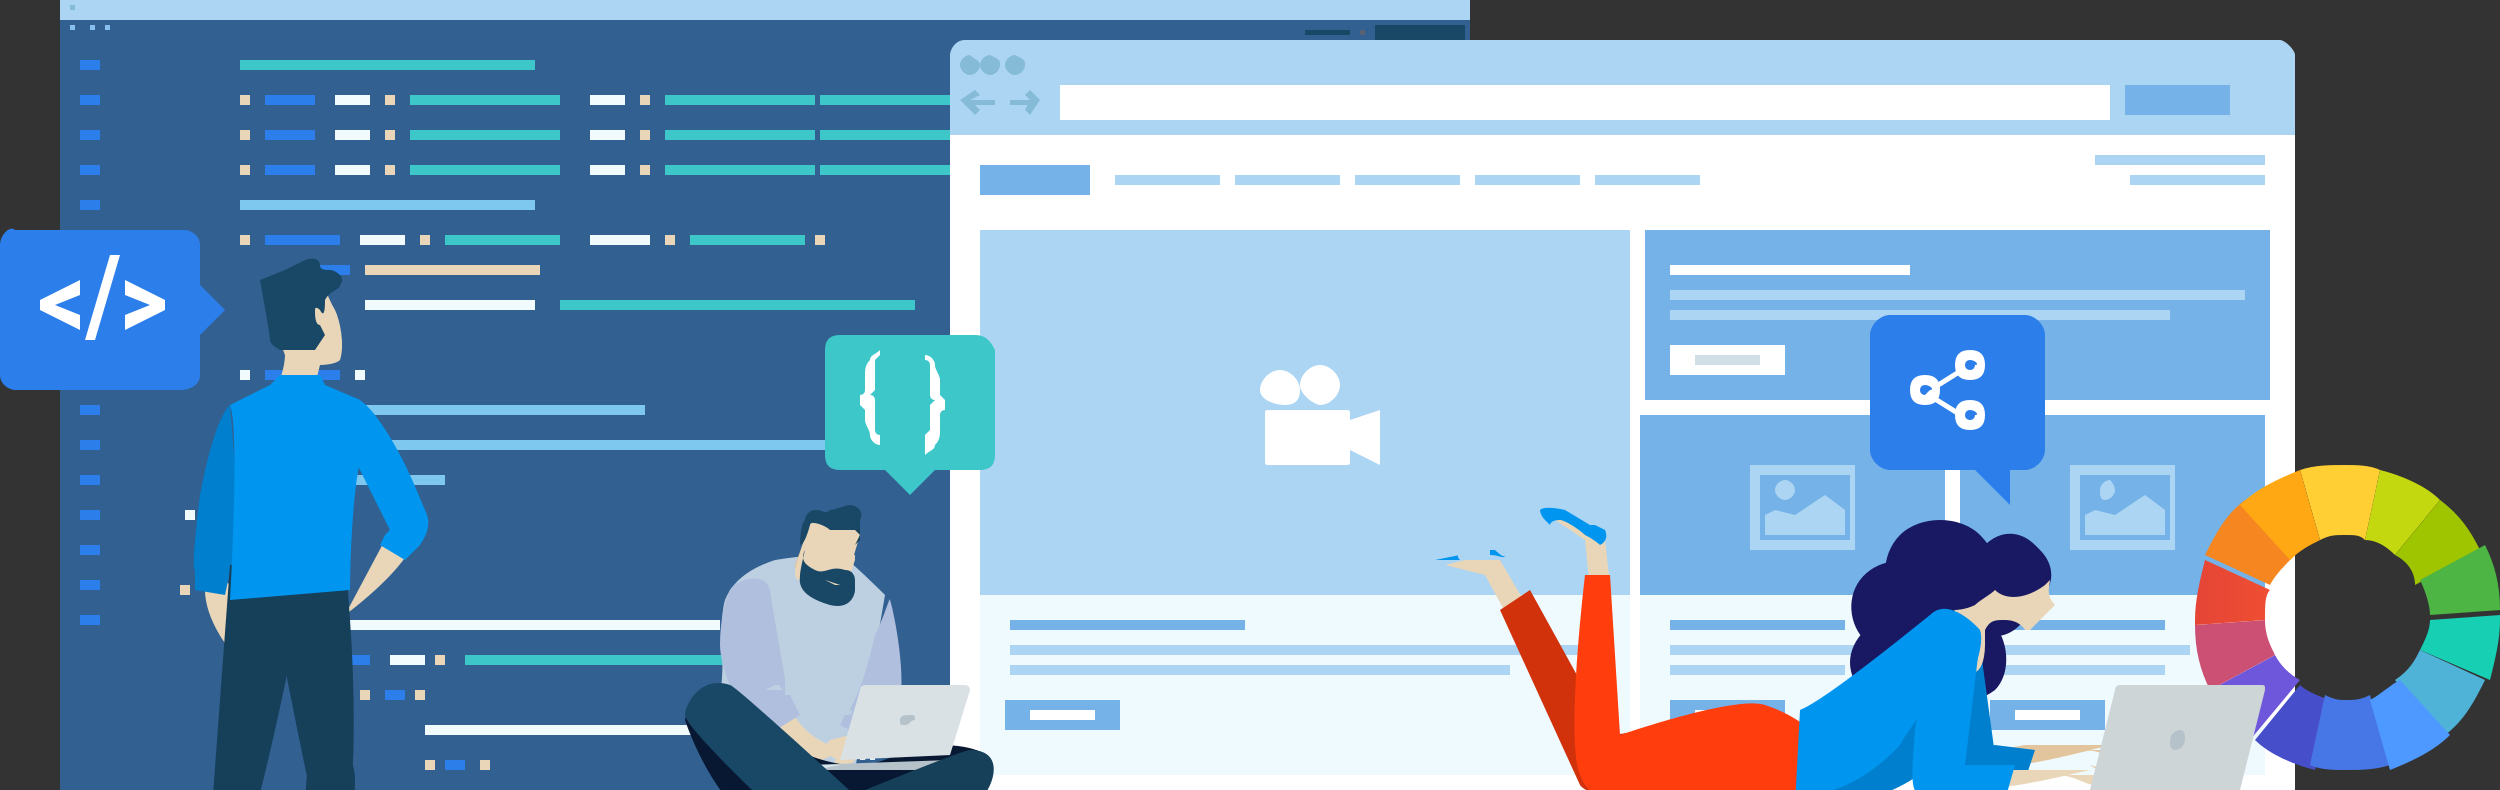 <?xml version="1.0" encoding="utf-8"?>
<!-- Generator: Adobe Illustrator 22.0.0, SVG Export Plug-In . SVG Version: 6.00 Build 0)  -->
<svg version="1.1" id="Layer_3" xmlns="http://www.w3.org/2000/svg" xmlns:xlink="http://www.w3.org/1999/xlink" x="0px" y="0px"
	 viewBox="0 0 50 15.8" enable-background="new 0 0 50 15.8" xml:space="preserve">
<rect x="0" y="0" width="50" height="15.8" fill="#333333" stroke="none"/>
<g>
	<defs>
		<rect id="SVGID_1_" width="50" height="15.8"/>
	</defs>
	<clipPath id="SVGID_2_">
		<use xlink:href="#SVGID_1_"  overflow="visible"/>
	</clipPath>
	<g clip-path="url(#SVGID_2_)">
		<g>
			<g>
				<g>
					<g>
						<rect x="1.2" y="0" fill="#316091" width="28.2" height="15.9"/>
						<g>
							<rect x="1.2" fill="#ACD5F4" width="28.2" height="0.4"/>
							<rect x="1.7" y="0.2" fill="#86BBD8" width="0.7" height="0"/>
							<rect x="2.6" y="0.2" fill="#86BBD8" width="0.7" height="0"/>
							<rect x="3.4" y="0.2" fill="#86BBD8" width="0.7" height="0"/>
							<rect x="4.3" y="0.2" fill="#86BBD8" width="0.7" height="0"/>
							<rect x="5.2" y="0.2" fill="#86BBD8" width="0.7" height="0"/>
							<rect x="6.1" y="0.2" fill="#86BBD8" width="0.7" height="0"/>
							<rect x="6.9" y="0.2" fill="#86BBD8" width="0.7" height="0"/>
							<rect x="7.8" y="0.2" fill="#86BBD8" width="0.7" height="0"/>
							<rect x="1.4" y="0.1" fill="#86BBD8" width="0.1" height="0.1"/>
						</g>
						<g>
							<rect x="1.2" y="0.4" fill="#316091" width="28.2" height="0.5"/>
							<rect x="27.5" y="0.5" fill="#194866" width="1.8" height="0.3"/>
							<rect x="27.2" y="0.6" fill="#596273" width="0.1" height="0.1"/>
							<rect x="26.1" y="0.6" fill="#194866" width="0.9" height="0.1"/>
							<rect x="1.8" y="0.5" fill="#86C0F0" width="0.1" height="0.1"/>
							<rect x="1.4" y="0.5" fill="#86C0F0" width="0.1" height="0.1"/>
							<rect x="2.1" y="0.5" fill="#86C0F0" width="0.1" height="0.1"/>
						</g>
					</g>
					<g>
						<g>
							<rect x="4.8" y="1.2" fill="#3DC7C9" width="5.9" height="0.2"/>
						</g>
						<g>
							<rect x="5.3" y="1.9" fill="#2C7EEA" width="1" height="0.2"/>
						</g>
						<g>
							<rect x="5.3" y="2.6" fill="#2C7EEA" width="1" height="0.2"/>
						</g>
						<g>
							<rect x="5.3" y="3.3" fill="#2C7EEA" width="1" height="0.2"/>
						</g>
						<g>
							<rect x="8.2" y="1.9" fill="#3DC7C9" width="3" height="0.2"/>
						</g>
						<g>
							<rect x="8.2" y="2.6" fill="#3DC7C9" width="3" height="0.2"/>
						</g>
						<g>
							<rect x="8.2" y="3.3" fill="#3DC7C9" width="3" height="0.2"/>
						</g>
						<g>
							<rect x="6.7" y="1.9" fill="#F1FAFC" width="0.7" height="0.2"/>
						</g>
						<g>
							<rect x="6.7" y="2.6" fill="#F1FAFC" width="0.7" height="0.2"/>
						</g>
						<g>
							<rect x="6.7" y="3.3" fill="#F1FAFC" width="0.7" height="0.2"/>
						</g>
						<g>
							<rect x="7.7" y="1.9" fill="#E9D6B8" width="0.2" height="0.2"/>
						</g>
						<g>
							<rect x="7.7" y="2.6" fill="#E9D6B8" width="0.2" height="0.2"/>
						</g>
						<g>
							<rect x="7.7" y="3.3" fill="#E9D6B8" width="0.2" height="0.2"/>
						</g>
						<g>
							<rect x="4.8" y="1.9" fill="#E9D6B8" width="0.2" height="0.2"/>
						</g>
						<g>
							<rect x="4.8" y="2.6" fill="#E9D6B8" width="0.2" height="0.2"/>
						</g>
						<g>
							<rect x="4.8" y="3.3" fill="#E9D6B8" width="0.2" height="0.2"/>
						</g>
						<g>
							<rect x="5.3" y="4.7" fill="#2C7EEA" width="1.5" height="0.2"/>
						</g>
						<g>
							<rect x="8.9" y="4.7" fill="#3DC7C9" width="2.3" height="0.2"/>
						</g>
						<g>
							<rect x="7.2" y="4.7" fill="#F1FAFC" width="0.9" height="0.2"/>
						</g>
						<g>
							<rect x="8.4" y="4.7" fill="#E9D6B8" width="0.2" height="0.2"/>
						</g>
						<g>
							<rect x="11.2" y="6" fill="#3DC7C9" width="7.1" height="0.2"/>
						</g>
						<g>
							<rect x="7.3" y="6" fill="#F1FAFC" width="3.4" height="0.2"/>
						</g>
						<g>
							<rect x="13.8" y="4.7" fill="#3DC7C9" width="2.3" height="0.2"/>
						</g>
						<g>
							<rect x="11.8" y="4.7" fill="#F1FAFC" width="1.2" height="0.2"/>
						</g>
						<g>
							<rect x="13.3" y="4.7" fill="#E9D6B8" width="0.2" height="0.2"/>
						</g>
						<g>
							<rect x="16.3" y="4.7" fill="#E9D6B8" width="0.2" height="0.2"/>
						</g>
						<g>
							<rect x="4.8" y="4.7" fill="#E9D6B8" width="0.2" height="0.2"/>
						</g>
						<g>
							<rect x="5.3" y="7.4" fill="#2C7EEA" width="1.5" height="0.2"/>
						</g>
						<g>
							<rect x="4.8" y="7.4" fill="#F1FAFC" width="0.2" height="0.2"/>
						</g>
						<g>
							<rect x="7.1" y="7.4" fill="#F1FAFC" width="0.2" height="0.2"/>
						</g>
						<g>
							<rect x="4.1" y="10.2" fill="#2C7EEA" width="1.5" height="0.2"/>
						</g>
						<g>
							<rect x="3.7" y="10.2" fill="#F1FAFC" width="0.2" height="0.2"/>
						</g>
						<g>
							<rect x="5.9" y="10.2" fill="#F1FAFC" width="0.2" height="0.2"/>
						</g>
						<g>
							<rect x="6.1" y="6.7" fill="#E9D6B8" width="0.2" height="0.2"/>
						</g>
						<g>
							<rect x="6.1" y="5.3" fill="#2C7EEA" width="0.9" height="0.2"/>
						</g>
						<g>
							<rect x="7.3" y="5.3" fill="#E9D6B8" width="3.5" height="0.2"/>
						</g>
						<g>
							<rect x="13.3" y="1.9" fill="#3DC7C9" width="3" height="0.2"/>
						</g>
						<g>
							<rect x="13.3" y="2.6" fill="#3DC7C9" width="3" height="0.2"/>
						</g>
						<g>
							<rect x="13.3" y="3.3" fill="#3DC7C9" width="3" height="0.2"/>
						</g>
						<g>
							<rect x="16.4" y="1.9" fill="#3DC7C9" width="5.2" height="0.2"/>
						</g>
						<g>
							<rect x="16.4" y="2.6" fill="#3DC7C9" width="7.2" height="0.2"/>
						</g>
						<g>
							<rect x="16.4" y="3.3" fill="#3DC7C9" width="8.4" height="0.2"/>
						</g>
						<g>
							<rect x="11.8" y="1.9" fill="#F1FAFC" width="0.7" height="0.2"/>
						</g>
						<g>
							<rect x="11.8" y="2.6" fill="#F1FAFC" width="0.7" height="0.2"/>
						</g>
						<g>
							<rect x="11.8" y="3.3" fill="#F1FAFC" width="0.7" height="0.2"/>
						</g>
						<g>
							<rect x="12.8" y="1.9" fill="#E9D6B8" width="0.2" height="0.2"/>
						</g>
						<g>
							<rect x="12.8" y="2.6" fill="#E9D6B8" width="0.2" height="0.2"/>
						</g>
						<g>
							<rect x="12.8" y="3.3" fill="#E9D6B8" width="0.2" height="0.2"/>
						</g>
						<g>
							<rect x="22.3" y="1.9" fill="#E9D6B8" width="0.2" height="0.2"/>
						</g>
						<g>
							<rect x="24.1" y="2.6" fill="#E9D6B8" width="0.2" height="0.2"/>
						</g>
						<g>
							<rect x="25.3" y="3.3" fill="#E9D6B8" width="0.2" height="0.2"/>
						</g>
						<g>
							<rect x="4.8" y="4" fill="#7EC8EF" width="5.9" height="0.2"/>
						</g>
						<g>
							<rect x="4.1" y="11.7" fill="#2C7EEA" width="1" height="0.2"/>
						</g>
						<g>
							<rect x="6.4" y="13.1" fill="#2C7EEA" width="1" height="0.2"/>
						</g>
						<g>
							<rect x="9.3" y="13.1" fill="#3DC7C9" width="6.5" height="0.2"/>
						</g>
						<g>
							<rect x="4.9" y="12.4" fill="#F1FAFC" width="9.5" height="0.2"/>
						</g>
						<g>
							<rect x="7.8" y="13.1" fill="#F1FAFC" width="0.7" height="0.2"/>
						</g>
						<g>
							<rect x="8.7" y="13.1" fill="#E9D6B8" width="0.2" height="0.2"/>
						</g>
						<g>
							<rect x="3.6" y="11.7" fill="#E9D6B8" width="0.2" height="0.2"/>
						</g>
						<g>
							<rect x="5.3" y="11.7" fill="#E9D6B8" width="0.2" height="0.2"/>
						</g>
						<g>
							<rect x="7.7" y="13.8" fill="#2C7EEA" width="0.4" height="0.2"/>
						</g>
						<g>
							<rect x="7.2" y="13.8" fill="#E9D6B8" width="0.2" height="0.2"/>
						</g>
						<g>
							<rect x="8.3" y="13.8" fill="#E9D6B8" width="0.2" height="0.2"/>
						</g>
						<g>
							<rect x="8.9" y="15.2" fill="#2C7EEA" width="0.4" height="0.2"/>
						</g>
						<g>
							<rect x="8.5" y="15.2" fill="#E9D6B8" width="0.2" height="0.2"/>
						</g>
						<g>
							<rect x="9.6" y="15.2" fill="#E9D6B8" width="0.2" height="0.2"/>
						</g>
						<g>
							<rect x="5.9" y="13.1" fill="#E9D6B8" width="0.2" height="0.2"/>
						</g>
						<g>
							<rect x="8.5" y="14.5" fill="#F1FAFC" width="14.7" height="0.2"/>
						</g>
						<g>
							<rect x="15.9" y="13.1" fill="#E9D6B8" width="0.2" height="0.2"/>
						</g>
						<g>
							<rect x="4.8" y="8.1" fill="#7EC8EF" width="8.1" height="0.2"/>
						</g>
						<g>
							<rect x="4.8" y="8.8" fill="#7EC8EF" width="12" height="0.2"/>
						</g>
						<g>
							<rect x="4.8" y="9.5" fill="#7EC8EF" width="4.1" height="0.2"/>
						</g>
						<g>
							<rect x="1.6" y="1.2" fill="#2C7EEA" width="0.4" height="0.2"/>
						</g>
						<g>
							<rect x="1.6" y="1.9" fill="#2C7EEA" width="0.4" height="0.2"/>
						</g>
						<g>
							<rect x="1.6" y="2.6" fill="#2C7EEA" width="0.4" height="0.2"/>
						</g>
						<g>
							<rect x="1.6" y="3.3" fill="#2C7EEA" width="0.4" height="0.2"/>
						</g>
						<g>
							<rect x="1.6" y="4" fill="#2C7EEA" width="0.4" height="0.2"/>
						</g>
						<g>
							<rect x="1.6" y="4.7" fill="#2C7EEA" width="0.4" height="0.2"/>
						</g>
						<g>
							<rect x="1.6" y="5.3" fill="#2C7EEA" width="0.4" height="0.2"/>
						</g>
						<g>
							<rect x="1.6" y="6" fill="#2C7EEA" width="0.4" height="0.2"/>
						</g>
						<g>
							<rect x="1.6" y="6.7" fill="#2C7EEA" width="0.4" height="0.2"/>
						</g>
						<g>
							<rect x="1.6" y="7.4" fill="#2C7EEA" width="0.4" height="0.2"/>
						</g>
						<g>
							<rect x="1.6" y="8.1" fill="#2C7EEA" width="0.4" height="0.2"/>
						</g>
						<g>
							<rect x="1.6" y="8.8" fill="#2C7EEA" width="0.4" height="0.2"/>
						</g>
						<g>
							<rect x="1.6" y="9.5" fill="#2C7EEA" width="0.4" height="0.2"/>
						</g>
						<g>
							<rect x="1.6" y="10.2" fill="#2C7EEA" width="0.4" height="0.2"/>
						</g>
						<g>
							<rect x="1.6" y="10.9" fill="#2C7EEA" width="0.4" height="0.2"/>
						</g>
						<g>
							<rect x="1.6" y="11.6" fill="#2C7EEA" width="0.4" height="0.2"/>
						</g>
						<g>
							<rect x="1.6" y="12.3" fill="#2C7EEA" width="0.4" height="0.2"/>
						</g>
					</g>
				</g>
				<g>
					<g>
						<rect x="19" y="2.7" fill="#FFFFFF" width="26.9" height="13.3"/>
						<g>
							<rect x="19.6" y="4.6" fill="#ACD5F4" width="13" height="7.3"/>
						</g>
						<g>
							<rect x="19.6" y="11.9" fill="#EFFAFF" width="13" height="3.6"/>
						</g>
						<g>
							<rect x="32.9" y="4.6" fill="#74B2E8" width="12.5" height="3.4"/>
						</g>
						<path fill="#ACD5F4" d="M45.6,0.8H19.3C19.1,0.8,19,1,19,1.1v1.6h26.9V1.1C45.9,1,45.7,0.8,45.6,0.8z"/>
						<g>
							<path fill="#86BBD8" d="M19.6,1.3c0,0.1-0.1,0.2-0.2,0.2c-0.1,0-0.2-0.1-0.2-0.2c0-0.1,0.1-0.2,0.2-0.2
								C19.5,1.2,19.6,1.2,19.6,1.3z"/>
							<path fill="#86BBD8" d="M20,1.3c0,0.1-0.1,0.2-0.2,0.2c-0.1,0-0.2-0.1-0.2-0.2c0-0.1,0.1-0.2,0.2-0.2C20,1.2,20,1.2,20,1.3z"
								/>
							<path fill="#86BBD8" d="M20.5,1.3c0,0.1-0.1,0.2-0.2,0.2c-0.1,0-0.2-0.1-0.2-0.2c0-0.1,0.1-0.2,0.2-0.2
								C20.5,1.2,20.5,1.2,20.5,1.3z"/>
						</g>
						<rect x="21.2" y="1.7" fill="#FFFFFF" width="21" height="0.7"/>
						<g>
							<g>
								<polygon fill="#86BBD8" points="19.5,2.3 19.2,2 19.5,1.8 19.6,1.9 19.4,2 19.6,2.2 								"/>
							</g>
							<g>
								<rect x="19.4" y="2" fill="#86BBD8" width="0.5" height="0.1"/>
							</g>
						</g>
						<g>
							<g>
								<polygon fill="#86BBD8" points="20.6,2.3 20.5,2.2 20.6,2 20.5,1.9 20.6,1.8 20.8,2 								"/>
							</g>
							<g>
								<rect x="20.2" y="2" fill="#86BBD8" width="0.5" height="0.1"/>
							</g>
						</g>
						<rect x="42.5" y="1.7" fill="#74B2E8" width="2.1" height="0.6"/>
						<g>
							<g>
								<rect x="22.3" y="3.5" fill="#ACD5F4" width="2.1" height="0.2"/>
							</g>
							<g>
								<rect x="24.7" y="3.5" fill="#ACD5F4" width="2.1" height="0.2"/>
							</g>
							<g>
								<rect x="27.1" y="3.5" fill="#ACD5F4" width="2.1" height="0.2"/>
							</g>
							<g>
								<rect x="29.5" y="3.5" fill="#ACD5F4" width="2.1" height="0.2"/>
							</g>
							<g>
								<rect x="31.9" y="3.5" fill="#ACD5F4" width="2.1" height="0.2"/>
							</g>
							<g>
								<rect x="41.9" y="3.1" fill="#ACD5F4" width="3.4" height="0.2"/>
							</g>
							<g>
								<rect x="42.6" y="3.5" fill="#ACD5F4" width="2.7" height="0.2"/>
							</g>
							<g>
								<rect x="19.6" y="3.3" fill="#74B2E8" width="2.2" height="0.6"/>
							</g>
						</g>
						<g>
							<g>
								<g>
									<rect x="20.2" y="12.4" fill="#74B2E8" width="4.7" height="0.2"/>
								</g>
								<g>
									<rect x="20.2" y="12.9" fill="#ACD5F4" width="11.4" height="0.2"/>
								</g>
								<g>
									<rect x="20.2" y="13.3" fill="#ACD5F4" width="10" height="0.2"/>
								</g>
								<g>
									<rect x="20.1" y="14" fill="#74B2E8" width="2.3" height="0.6"/>
								</g>
								<g>
									<rect x="20.6" y="14.2" fill="#FFFFFF" width="1.3" height="0.2"/>
								</g>
							</g>
						</g>
						<g>
							<g>
								<rect x="33.4" y="5.3" fill="#FFFFFF" width="4.8" height="0.2"/>
							</g>
							<g>
								<rect x="33.4" y="5.8" fill="#ACD5F4" width="11.5" height="0.2"/>
							</g>
							<g>
								<rect x="33.4" y="6.2" fill="#ACD5F4" width="10" height="0.2"/>
							</g>
							<g>
								<rect x="33.4" y="6.9" fill="#FFFFFF" width="2.3" height="0.6"/>
							</g>
							<g>
								<rect x="33.9" y="7.1" fill="#D0DEE6" width="1.3" height="0.2"/>
							</g>
						</g>
						<g>
							<rect x="32.8" y="11.9" fill="#EFFAFF" width="6.1" height="3.6"/>
						</g>
						<g>
							<g>
								<rect x="33.4" y="12.4" fill="#74B2E8" width="3.5" height="0.2"/>
							</g>
							<g>
								<rect x="33.4" y="12.9" fill="#ACD5F4" width="4" height="0.2"/>
							</g>
							<g>
								<rect x="33.4" y="13.3" fill="#ACD5F4" width="3.5" height="0.2"/>
							</g>
							<g>
								<rect x="33.4" y="14" fill="#74B2E8" width="2.3" height="0.6"/>
							</g>
							<g>
								<rect x="33.9" y="14.2" fill="#FFFFFF" width="1.3" height="0.2"/>
							</g>
						</g>
						<g>
							<rect x="32.8" y="8.3" fill="#74B2E8" width="6.1" height="3.6"/>
						</g>
						<g>
							<g>
								<rect x="39.2" y="11.9" fill="#EFFAFF" width="6.1" height="3.6"/>
							</g>
							<g>
								<g>
									<rect x="39.8" y="12.4" fill="#74B2E8" width="3.5" height="0.2"/>
								</g>
								<g>
									<rect x="39.8" y="12.9" fill="#ACD5F4" width="4" height="0.2"/>
								</g>
								<g>
									<rect x="39.8" y="13.3" fill="#ACD5F4" width="3.5" height="0.2"/>
								</g>
								<g>
									<rect x="39.8" y="14" fill="#74B2E8" width="2.3" height="0.6"/>
								</g>
								<g>
									<rect x="40.3" y="14.2" fill="#FFFFFF" width="1.3" height="0.2"/>
								</g>
							</g>
							<g>
								<rect x="39.2" y="8.3" fill="#74B2E8" width="6.1" height="3.6"/>
							</g>
						</g>
					</g>
					<g>
						<path fill="#ACD5F4" d="M35,9.3V11h2.1V9.3H35z M37,10.8h-1.8V9.5H37V10.8z"/>
						<path fill="#ACD5F4" d="M35.9,9.8c0,0.1-0.1,0.2-0.2,0.2c-0.1,0-0.2-0.1-0.2-0.2c0-0.1,0.1-0.2,0.2-0.2
							C35.8,9.6,35.9,9.7,35.9,9.8z"/>
						<polygon fill="#ACD5F4" points="36.9,10.2 36.5,9.9 35.9,10.3 35.5,10.2 35.3,10.3 35.3,10.7 36.9,10.7 						"/>
					</g>
					<g>
						<path fill="#ACD5F4" d="M41.4,9.3V11h2.1V9.3H41.4z M43.4,10.8h-1.8V9.5h1.8V10.8z"/>
						<path fill="#ACD5F4" d="M42.3,9.8c0,0.1-0.1,0.2-0.2,0.2C42,10,42,9.9,42,9.8c0-0.1,0.1-0.2,0.2-0.2
							C42.2,9.6,42.3,9.7,42.3,9.8z"/>
						<polygon fill="#ACD5F4" points="43.3,10.2 42.9,9.9 42.3,10.3 41.9,10.2 41.7,10.3 41.7,10.7 43.3,10.7 						"/>
					</g>
					<g>
						<path fill="#FFFFFF" d="M27,8.4V8.3c0-0.1,0-0.1-0.1-0.1h-1.5c-0.1,0-0.1,0-0.1,0.1v0.4v0.5c0,0.1,0,0.1,0.1,0.1h1.5
							c0.1,0,0.1,0,0.1-0.1V9l0.6,0.3V8.9V8.8V8.7V8.2L27,8.4z"/>
						<path fill="#FFFFFF" d="M25.7,8.1C25.9,8.1,26,8,26,7.8s-0.2-0.4-0.4-0.4c-0.2,0-0.4,0.2-0.4,0.4S25.5,8.1,25.7,8.1z"/>
						<path fill="#FFFFFF" d="M26.4,8.1c0.2,0,0.4-0.2,0.4-0.4s-0.2-0.4-0.4-0.4c-0.2,0-0.4,0.2-0.4,0.4S26.3,8.1,26.4,8.1z"/>
					</g>
				</g>
				<g>
					<g>
						<path fill="#2C7EEA" d="M0,4.9v2.6c0,0.2,0.2,0.3,0.3,0.3h3.3C3.8,7.8,4,7.7,4,7.5V6.7l0.2-0.2l0.3-0.3L4.1,5.8L4,5.7V4.9
							c0-0.2-0.2-0.3-0.3-0.3H0.3C0.2,4.5,0,4.7,0,4.9z"/>
					</g>
					<g>
						<path fill="#FFFFFF" d="M1.1,6.1L1.1,6.1l0.5,0.2v0.3L0.8,6.2V6l0.8-0.4v0.3L1.1,6.1z"/>
						<path fill="#FFFFFF" d="M1.9,6.8H1.7l0.5-1.7h0.2L1.9,6.8z"/>
						<path fill="#FFFFFF" d="M3,6.1L3,6.1L2.5,5.9V5.6L3.3,6v0.2L2.5,6.6V6.3L3,6.1z"/>
					</g>
				</g>
				<g>
					<path fill="#3DC7C9" d="M19.5,6.7h-2.7c-0.2,0-0.3,0.1-0.3,0.3v2.1c0,0.2,0.1,0.3,0.3,0.3h0.9l0.2,0.2l0.3,0.3l0.3-0.3l0.2-0.2
						h0.9c0.2,0,0.3-0.1,0.3-0.3V7C19.8,6.8,19.7,6.7,19.5,6.7z"/>
				</g>
				<g>
					<path fill="#FFFFFF" d="M17.6,8.9c-0.1,0-0.2-0.1-0.2-0.2c0-0.1-0.1-0.2-0.1-0.3V8.3c0-0.1,0-0.1,0-0.1c0,0-0.1-0.1-0.1-0.1
						V7.9c0,0,0.1,0,0.1-0.1c0,0,0-0.1,0-0.1V7.5c0-0.1,0-0.2,0.1-0.3c0-0.1,0.1-0.1,0.2-0.2l0,0.1c0,0-0.1,0.1-0.1,0.1
						c0,0,0,0.1,0,0.2v0.2c0,0.1,0,0.1,0,0.2c0,0-0.1,0.1-0.1,0.1c0.1,0,0.1,0.1,0.1,0.1c0,0,0,0.1,0,0.2v0.2c0,0.1,0,0.1,0,0.2
						c0,0,0,0.1,0.1,0.1L17.6,8.9z"/>
					<path fill="#FFFFFF" d="M18.5,8.7c0,0,0.1-0.1,0.1-0.1c0,0,0-0.1,0-0.2V8.3c0-0.1,0-0.1,0-0.2c0,0,0.1-0.1,0.1-0.1
						c-0.1,0-0.1-0.1-0.1-0.1c0,0,0-0.1,0-0.2V7.5c0-0.1,0-0.1,0-0.2c0,0,0-0.1-0.1-0.1l0-0.1c0.1,0,0.2,0.1,0.2,0.2
						c0,0.1,0.1,0.2,0.1,0.3v0.2c0,0.1,0,0.1,0,0.1c0,0,0.1,0.1,0.1,0.1v0.2c0,0-0.1,0-0.1,0.1c0,0,0,0.1,0,0.1v0.2
						c0,0.1,0,0.2-0.1,0.3c0,0.1-0.1,0.1-0.2,0.2L18.5,8.7z"/>
				</g>
				<g>
					<g>
						<path fill="#BCD0E2" d="M15.5,11.2c-0.3,0.1-0.8,0.3-1,0.8c-0.2,0.7,0.2,1.7-0.4,2.7c-0.2,0.3,3,0.7,3,0.7l0.6-3.5
							c0,0-0.8-0.8-0.9-0.8C16.5,11.1,16.1,11.1,15.5,11.2z"/>
						<g>
							<path fill="#B0BFDE" d="M17.8,12c0.1,0.3,0.4,1.9,0.1,2.3c0,0,0.2,0.1,0.1,0.3c0,0-0.1,0.2-0.1,0.2l-0.3,0.1l-0.8-0.4
								l0.1-0.2l0.1,0c0,0,0.1-0.1,0-0.1c0-0.1,0.2-0.2,0.5-1.5C17.7,12.3,17.8,11.9,17.8,12z"/>
							<path fill="#DBDAC6" d="M17.5,14.2l-0.2-0.1l-0.1,0c0,0.1-0.1,0.1-0.1,0.1l0.2,0L17.5,14.2l0.3,0.2L17.5,14.2z"/>
						</g>
						<path fill="#C4D1E1" d="M17.2,14.4c0,0,0.2,0,0.3,0.1c0.1,0.1,0.2,0.2,0.1,0.3c-0.1,0.1-0.3,0.2-0.3,0.2S16.9,15,17.2,14.4z"
							/>
						<path fill="#E4EEF3" d="M17.6,14.8l-0.1,0c0,0-0.4,0-0.4,0c-0.1,0-0.2,0.1-0.2,0.1l0,0c0,0,0.1,0.1,0.2,0c0.1-0.1,0.1,0,0.1,0
							l0,0.1l0,0.1l0,0.1c0,0,0,0,0,0c0,0,0.1,0,0.1,0l0.1-0.2l0,0.2c0,0,0,0,0.1,0c0,0,0,0,0,0l0-0.1c0,0,0,0,0,0c0,0,0.1,0,0.1,0
							l0-0.2l0,0.1c0,0,0,0,0.1,0c0,0,0,0,0,0L17.6,14.8z"/>
						<g>
							<g>
								<path fill="#E9D6B8" d="M15.7,14c0,0,0.3,0.7,0.9,0.9c0.1,0,0.2,0.2,0.1,0.2c-0.1,0-0.2,0.1-0.3,0.1c-0.3,0-0.8-0.1-1.1-0.4
									c-0.5-0.5-0.6-0.7-0.6-0.9C14.8,13.5,15.7,14,15.7,14z"/>
								<path fill="#B0BFDE" d="M14.6,11.8c-0.1,0.2-0.2,0.6-0.2,1.1c0,0.4,0.3,1.1,0.4,1.3c0,0,0,0.2,0,0.2l0.4,0.4l0.8-0.5
									l-0.2-0.4l-0.1,0c0,0,0-0.2,0-0.3c0-0.1-0.2-1.1-0.3-1.8C15.3,11.4,14.7,11.6,14.6,11.8z"/>
								<path fill="#BCD0E2" d="M15.3,13.8l0.2-0.1l0.1,0c0,0.1,0.1,0.1,0.1,0.1l-0.2,0L15.3,13.8l-0.2,0.3L15.3,13.8z"/>
							</g>
							<path fill="#E9D6B8" d="M16.6,14.8l0.4-0.1c0,0,0.1,0.1,0.1,0.2c0,0,0,0.3,0,0.3l-0.2,0.2l-0.2-0.1c0,0,0-0.1,0-0.1
								c0.1,0,0,0-0.1-0.1C16.6,15.1,16.4,15,16.6,14.8z"/>
						</g>
						<path fill="#E2C59C" d="M15.9,11.3c0,0.1,0,0.1,0.1,0.2l0.4,0.2c0.1,0,0.1,0,0.2-0.1l0.3-0.8c0-0.1,0-0.1-0.1-0.2l-0.4-0.2
							c-0.1,0-0.1,0-0.2,0.1L15.9,11.3z"/>
						<g>
							<path fill="#E9D6B8" d="M16.9,11.7c0,0.1-0.1,0.1-0.2,0.1l-0.7-0.2c-0.1,0-0.1-0.1-0.1-0.2l0.3-1c0-0.1,0.1-0.1,0.2-0.1
								l0.7,0.2c0.1,0,0.1,0.1,0.1,0.2L16.9,11.7z"/>
							<path fill="#163F59" d="M17.1,10.9c0,0,0.1-0.1,0.1-0.1c0,0,0-0.1,0-0.2c-0.1-0.1-0.1,0-0.1,0s0.1,0.1,0.1,0.1
								C17.2,10.7,17.1,10.9,17.1,10.9z"/>
							<path fill="#194866" d="M16,10.9c0,0,0-0.4,0.1-0.5c0-0.1,0.1-0.2,0.2-0.2c0.2,0,0.2,0.1,0.3,0c0.1,0,0.3-0.1,0.4-0.1
								c0.1,0,0.3,0.1,0.2,0.3c0,0.1,0,0.2,0,0.2c0,0-0.1,0-0.1,0c-0.2,0-0.3,0-0.5,0c-0.1-0.1-0.4-0.2-0.4-0.1
								C16.2,10.5,16.1,10.9,16,10.9C16.1,10.9,16.1,10.9,16,10.9z"/>
							<path fill="#E9D6B8" d="M16.2,11.2C16.2,11.2,16.1,11.3,16.2,11.2l-0.2,0c0,0,0,0,0-0.1l0.1-0.3c0,0,0,0,0.1,0l0.1,0
								c0,0,0,0,0,0.1L16.2,11.2z"/>
							<path fill="#E9D6B8" d="M17,11.5C17,11.5,17,11.5,17,11.5l-0.2,0c0,0,0,0,0-0.1l0.1-0.3c0,0,0,0,0.1,0l0.1,0c0,0,0,0,0,0.1
								L17,11.5z"/>
							<path fill="#194866" d="M16.1,11c0,0-0.1,0.4-0.1,0.5c0,0.1-0.1,0.4,0.6,0.6c0.4,0.1,0.5-0.2,0.5-0.3c0-0.1,0-0.3,0-0.4
								c0,0,0,0.2,0,0.2s0-0.2-0.2-0.2c-0.3-0.1-0.4,0.1-0.6,0C16.1,11.3,16,11.2,16.1,11z"/>
							<path fill="#E9D6B8" d="M16.5,11.6l0.2,0.1c0,0,0.1,0,0.1,0l0,0L16.5,11.6L16.5,11.6C16.5,11.5,16.5,11.6,16.5,11.6z"/>
						</g>
					</g>
					<path fill="#081832" d="M19.8,15.5c-0.1,0.3-1.8,1.2-2.3,1.2l-1.7,0.1c-1.4-0.2-2.1-2.4-2.1-2.4c0.1-0.6,1.5,0.3,2,0.5
						c0.8,0.4,1.3,0.4,1.3,0.4c0.5,0.1,1.2-0.4,1.8-0.4C19.5,14.9,20,15.1,19.8,15.5z"/>
					<g>
						<path fill="#B6C2C9" d="M16.1,15.3C16.1,15.3,16.1,15.3,16.1,15.3L16.1,15.3l2.9-0.1l0,0.1c0,0,0,0,0,0l0,0
							c0,0.1-0.1,0.1-0.2,0.1l-2.5,0C16.2,15.3,16.2,15.3,16.1,15.3L16.1,15.3z"/>
						<path fill="#D8E5ED" d="M16.8,15.3C16.8,15.3,16.8,15.3,16.8,15.3L16.8,15.3C16.8,15.3,16.8,15.3,16.8,15.3l-0.5,0.1
							c-0.1,0-0.1,0-0.2-0.1l0,0c0,0,0,0,0,0l0,0L16.8,15.3L16.8,15.3z"/>
						<g>
							
								<rect x="17.2" y="15.2" transform="matrix(1 -1.817391e-02 1.817391e-02 1 -0.273 0.329)" fill="#879BA6" width="1.5" height="0"/>
						</g>
						<g>
							<path fill="#D9E1E4" d="M16.8,15.2l0.4-1.4c0,0,0-0.1,0.1-0.1l2,0c0,0,0.1,0,0.1,0.1L19,15.1L16.8,15.2z"/>
							<path fill="#B6C2C9" d="M18,14.4c0,0.1,0,0.1,0.1,0.1c0.1,0,0.1-0.1,0.2-0.1c0-0.1,0-0.1-0.1-0.1C18.1,14.3,18,14.3,18,14.4z
								"/>
						</g>
					</g>
					<g>
						<path fill="#E9D6B8" d="M15.5,17.2c0.2,0,0.4-0.2,0.4-0.2l0.5-0.4l-0.1-0.3l-1,0.5C15.3,16.7,15.3,17.1,15.5,17.2z"/>
						<path fill="#194866" d="M15.9,16.9c0,0,0,0,0,0.1c0,0.1-0.1,0.1-0.1,0.2c-0.2,0.1-0.3,0-0.8,0.1c-0.5,0.1-0.6,0-0.7-0.2
							c-0.1-0.2,0-0.4,0.2-0.4c0.3,0,0.5,0,0.7,0c0.2,0,0.2-0.1,0.3-0.1c0.1-0.1,0.2,0.3,0.1,0.4C15.4,17.1,15.8,17.1,15.9,16.9z"/>
						<path fill="#FFFFFF" d="M15.8,17.2c-0.2,0.1-0.3,0-0.8,0.1c-0.5,0.1-0.6,0-0.7-0.2c-0.1-0.1-0.1-0.2,0-0.3
							c-0.1,0.1-0.1,0.2,0,0.3c0.1,0.2,0.3,0.3,0.7,0.2C15.4,17.3,15.5,17.3,15.8,17.2C15.8,17.2,15.8,17.2,15.8,17.2
							C15.8,17.1,15.8,17.1,15.8,17.2z"/>
						<path fill="#E9D6B8" d="M15.9,16.9C15.9,16.9,15.9,16.9,15.9,16.9C15.9,16.9,15.9,16.9,15.9,16.9
							C15.9,16.9,15.9,16.9,15.9,16.9z"/>
						<g>
							<path fill="#FFFFFF" d="M14.9,17.1C14.9,17.1,14.8,17.1,14.9,17.1c0-0.1-0.1-0.2-0.1-0.3c0,0,0-0.1,0-0.1c0,0,0,0,0.1,0.1
								C14.9,16.9,14.9,16.9,14.9,17.1C14.9,17.1,14.9,17.1,14.9,17.1z"/>
							<path fill="#FFFFFF" d="M15,17.1C15,17.1,15,17.1,15,17.1c0-0.1-0.1-0.2-0.1-0.3c0,0,0-0.1,0-0.1c0,0,0,0,0.1,0.1
								C15,16.9,15,16.9,15,17.1C15,17,15,17.1,15,17.1z"/>
							<path fill="#FFFFFF" d="M15.2,17.1C15.2,17.1,15.1,17.1,15.2,17.1c-0.1-0.1-0.1-0.2-0.1-0.3c0,0,0-0.1,0-0.1c0,0,0,0,0.1,0.1
								C15.2,16.9,15.2,16.9,15.2,17.1C15.2,17,15.2,17.1,15.2,17.1z"/>
						</g>
					</g>
					<path fill="#163F59" d="M15.6,16.5c0,0,3.6-1.5,3.8-1.5c0.7,0,0.5,0.7,0.2,1c-0.4,0.4-3.5,1.1-3.5,1.1L15.6,16.5z"/>
					<g>
						<polygon fill="#E9D6B8" points="17,16.7 16,15.8 16.4,15.4 17.5,16.5 						"/>
						<path fill="#194866" d="M17.2,16c0,0-2.5-2.3-2.6-2.3c-0.6-0.2-0.9,0.4-0.9,0.6c0,0.3,2.5,2.6,2.5,2.6L17.2,16z"/>
						<g>
							<path fill="#194866" d="M18.7,16.8c0.1,0.1,0.1,0.2,0.1,0.2s-0.8,0.3-1.1,0.3c-0.1,0-0.2,0-0.3-0.1c0,0-0.1-0.1-0.1-0.1
								c0,0,0,0-0.1,0c-0.1,0-0.2-0.1-0.2-0.1c-0.2-0.4-0.1-0.6-0.1-0.6s0.4,0.1,0.3,0c-0.1-0.2,0.3-0.4,0.3-0.3
								C17.8,16.8,18.5,16.7,18.7,16.8z"/>
							<path fill="#FFFFFF" d="M18.7,16.9c-0.3,0.1-0.8,0.3-0.9,0.3c-0.4,0-0.7-0.1-0.9-0.2c0,0.1,0,0.1,0.1,0.2c0,0,0.1,0,0.2,0.1
								c0,0,0,0,0.1,0c0,0,0.1,0.1,0.1,0.1c0.1,0,0.3,0.1,0.3,0.1c0.3,0,1.1-0.3,1.1-0.3S18.7,17,18.7,16.9z"/>
							<g>
								<path fill="#FFFFFF" d="M18.1,16.7C18.1,16.7,18.1,16.7,18.1,16.7c-0.2,0.1-0.3,0.1-0.4,0.1c0,0-0.1,0-0.1,0
									c0,0,0,0,0.1-0.1C17.8,16.7,17.9,16.7,18.1,16.7C18.1,16.6,18.1,16.6,18.1,16.7z"/>
								<path fill="#FFFFFF" d="M17.9,16.6C17.9,16.6,17.9,16.6,17.9,16.6c-0.2,0.1-0.3,0.1-0.3,0.2c0,0-0.1,0-0.1,0
									c0,0,0,0,0.1-0.1C17.7,16.6,17.7,16.6,17.9,16.6C17.9,16.6,17.9,16.6,17.9,16.6z"/>
								<path fill="#FFFFFF" d="M17.8,16.5C17.8,16.5,17.7,16.6,17.8,16.5c-0.2,0.1-0.2,0.1-0.3,0.2c0,0-0.1,0-0.1,0
									c0,0,0-0.1,0.1-0.1C17.5,16.6,17.6,16.6,17.8,16.5C17.7,16.5,17.7,16.5,17.8,16.5z"/>
							</g>
						</g>
					</g>
				</g>
				<g>
					<g>
						<path fill="#161711" d="M4.8,19.3c0,0,0-0.1,0-0.1s-0.5,0-0.6,0c0,0-0.1,0-0.2,0.1c0,0,0,0,0,0c0,0,0,0,0,0c0,0-0.1,0-0.1,0.1
							c0,0.2,0,0.3,0,0.3s0.4,0.1,0.5,0C4.6,19.5,4.8,19.3,4.8,19.3z"/>
						<path fill="#161711" d="M6.3,19.4l0.1,0.3l0.4,0c0,0,0-0.1,0-0.1c0,0,0.1,0,0.1,0c0.1,0,0.2,0,0.2,0c0.1,0,0.7,0,0.7,0
							s0-0.1,0-0.1c0,0-0.1,0-0.1,0c-0.2,0-0.7-0.2-0.8-0.3C6.7,18.9,6.3,19.4,6.3,19.4z"/>
						<path fill="#E9D6B8" d="M6.3,7.7l0.1-0.4c0,0,0.3,0,0.4-0.1c0.1-0.3,0-0.8-0.1-1C6.4,5.7,6.4,5,5.4,5.6
							C5.1,5.8,5.6,6.8,5.7,7.1c0,0.2-0.1,0.5-0.1,0.5l0.2,0.2L6.3,7.7z"/>
						<path fill="#E9D6B8" d="M4.6,11.7l0,1.3c0,0-0.5-0.6-0.5-1.2C4,11.2,4.5,11.6,4.6,11.7z"/>
						<path fill="#163F59" d="M5.2,14.4c0,0,0.1,0.1-0.2,2c-0.2,1.4-0.4,2.4-0.5,2.9c0,0.2-0.1,0.2-0.1,0.2l-0.4,0.1l-0.2-0.2
							l0.4-3.2L5.2,14.4z"/>
						<path fill="#E9D6B8" d="M7.7,10.8l-0.8,1.5c0,0,1.5-1.1,1.4-1.7C8.2,10,7.7,10.8,7.7,10.8z"/>
						<path fill="#007FCF" d="M4.6,8.1c0,0-0.3,0.2-0.6,1.8c-0.2,1.6-0.1,1.5-0.1,1.5l0,0.4l0.6,0.1l0.3-1.4L4.6,8.1z"/>
						<path fill="#163F59" d="M6,12.2c0,0-0.7,3.7-1.3,5.4c-0.4,1-0.5-0.9-0.5-0.9l0.4-5.4l1.8-0.2C6.5,11.2,6.3,11.3,6,12.2z"/>
						<path fill="#163F59" d="M5.3,11.3c0,0,0.9,4.7,1,4.9c0.3,0.7,0.6-0.3,0.7-0.5c0.1-0.2,0.1-2,0-3.3C6.9,11,6.9,11,6.9,11
							L5.3,11.3z"/>
						<path fill="#163F59" d="M6.2,15c0,0-0.1,0.6-0.1,1.3c0,0.5,0,2.1,0.2,3.1c0,0.1,0.7-0.2,0.7-0.2s0.1-3,0.1-3.6
							C7.1,15,6.6,14.5,6.2,15z"/>
						<path fill="#0095EF" d="M4.6,8.1l0.8-0.4l0.2-0.2l0.8,0l0.1,0.2L7.2,8c0,0,0.2,0.3,0,1.2c-0.2,1-0.2,2.6-0.2,2.6L4.6,12
							C4.6,12,4.8,8.6,4.6,8.1z"/>
						<path fill="#0095EF" d="M7,8c0,0,0.1-0.2,0.5,0.3c0.6,0.8,0.9,1.7,1,1.9c0.1,0.2,0.1,0.4-0.1,0.7c-0.2,0.2-0.3,0.3-0.3,0.3
							l-0.5-0.3l0.1-0.2l0.1-0.1c0,0-0.3-0.6-0.6-1.2C6.8,8.8,7,8,7,8z"/>
					</g>
					<path fill="#194866" d="M6.4,6.2c0,0-0.1-0.1-0.1,0c0,0.1,0,0.3,0.1,0.3c0,0,0.1,0.2,0.1,0.2L6.3,7H5.6c0,0-0.2-0.1-0.2-0.2
						c0-0.1-0.2-1.2-0.2-1.2l0.5-0.2c0,0,0.2-0.1,0.4-0.2c0.3-0.1,0.3,0.1,0.3,0.1c0,0.1,0.1,0.1,0.2,0.1c0.1,0,0.2,0.1,0.2,0.1
						c0,0,0.1,0.1,0,0.2C6.8,5.8,6.6,5.8,6.5,6C6.5,6.1,6.5,6.4,6.4,6.2z"/>
				</g>
			</g>
			<g>
				<g>
					<path fill="#C3D80E" d="M47.3,10.8l0.3-1.4c0.4,0.1,0.9,0.3,1.2,0.6l-0.9,1.1C47.7,10.9,47.5,10.8,47.3,10.8z"/>
					<path fill="#474EC9" d="M46.6,14l-0.3,1.4c-0.4-0.1-0.9-0.3-1.2-0.6l0.9-1.1C46.1,13.8,46.3,13.9,46.6,14z"/>
					<path fill="#9FC400" d="M47.9,11.1l0.9-1.1c0.4,0.3,0.6,0.6,0.8,1l-1.3,0.7C48.3,11.4,48.1,11.2,47.9,11.1z"/>
					<path fill="#6E57DA" d="M45.5,13.1c0.1,0.2,0.3,0.4,0.5,0.5L45,14.8c-0.4-0.3-0.6-0.6-0.8-1L45.5,13.1z"/>
					<path fill="#4DB544" d="M48.4,11.6l1.3-0.7c0.2,0.4,0.3,0.8,0.3,1.3l-1.4,0.1C48.6,12.1,48.5,11.8,48.4,11.6z"/>
					<path fill="#CC5073" d="M45.5,13.1l-1.3,0.7c-0.2-0.4-0.3-0.8-0.3-1.3l1.4-0.1C45.3,12.7,45.4,12.9,45.5,13.1z"/>
					<path fill="#17D0B4" d="M48.6,12.4C48.6,12.3,48.6,12.3,48.6,12.4l1.4-0.1c0,0,0,0.1,0,0.1c0,0.4-0.1,0.8-0.2,1.2L48.4,13
						C48.5,12.8,48.6,12.6,48.6,12.4z"/>
					
						<linearGradient id="SVGID_3_" gradientUnits="userSpaceOnUse" x1="-772.136" y1="11.806" x2="-768.34" y2="11.806" gradientTransform="matrix(-1 0 0 1 -725.206 0)">
						<stop  offset="0" style="stop-color:#F95830"/>
						<stop  offset="1" style="stop-color:#E04037"/>
					</linearGradient>
					<path fill="url(#SVGID_3_)" d="M45.3,12.4C45.3,12.4,45.3,12.4,45.3,12.4l-1.4,0.1c0,0,0-0.1,0-0.1c0-0.4,0.1-0.8,0.2-1.2
						l1.3,0.6C45.3,11.9,45.3,12.1,45.3,12.4z"/>
					<path fill="#CC5073" d="M45.3,12.4l-1.4,0.1c0,0,0,0,0,0L45.3,12.4C45.3,12.4,45.3,12.4,45.3,12.4z"/>
					
						<linearGradient id="SVGID_4_" gradientUnits="userSpaceOnUse" x1="-772.136" y1="12.441" x2="-768.34" y2="12.441" gradientTransform="matrix(-1 0 0 1 -725.206 0)">
						<stop  offset="0" style="stop-color:#F95830"/>
						<stop  offset="1" style="stop-color:#E04037"/>
					</linearGradient>
					<path fill="url(#SVGID_4_)" d="M45.3,12.4l-1.4,0.1c0,0,0,0,0,0L45.3,12.4C45.3,12.4,45.3,12.4,45.3,12.4z"/>
					<path fill="#FFCF33" d="M46.9,10.7c-0.2,0-0.3,0-0.5,0.1l-0.4-1.4c0.3-0.1,0.6-0.1,0.9-0.1c0.2,0,0.5,0,0.7,0.1l-0.3,1.4
						C47.2,10.7,47.1,10.7,46.9,10.7z"/>
					<path fill="#4777E6" d="M46.9,14c0.2,0,0.3,0,0.5-0.1l0.4,1.4c-0.3,0.1-0.6,0.1-0.9,0.1c-0.2,0-0.5,0-0.7-0.1l0.3-1.4
						C46.7,14,46.8,14,46.9,14z"/>
					<path fill="#4EB3D7" d="M48.4,13l1.3,0.6c-0.2,0.4-0.4,0.8-0.8,1.1l-1-1.1C48.2,13.4,48.3,13.2,48.4,13z"/>
					<path fill="#F58620" d="M45.4,11.7l-1.3-0.6c0.2-0.4,0.4-0.8,0.8-1.1l1,1.1C45.7,11.3,45.5,11.5,45.4,11.7z"/>
					<path fill="#4E99FF" d="M48,13.6l1,1.1c-0.3,0.3-0.7,0.5-1.2,0.7l-0.4-1.4C47.6,13.9,47.8,13.7,48,13.6z"/>
					<path fill="#FFA813" d="M45.8,11.2l-1-1.1c0.3-0.3,0.7-0.5,1.2-0.7l0.4,1.4C46.2,10.9,46,11,45.8,11.2z"/>
				</g>
				<g>
					<path fill="#181863" d="M39.9,13.8c-0.4,0.3-0.9,0.3-1.3,0c-0.4-0.4-0.4-0.9,0-1.3c0.4-0.3,0.9-0.3,1.3,0
						C40.2,12.9,40.2,13.5,39.9,13.8z"/>
					<path fill="#181863" d="M38.6,13.9c-0.4,0.3-0.9,0.3-1.3,0c-0.4-0.4-0.4-0.9,0-1.3c0.4-0.3,0.9-0.3,1.3,0
						C38.9,12.9,38.9,13.5,38.6,13.9z"/>
					<path fill="#181863" d="M39.6,12.3c-0.4,0.4-1.2,0.4-1.6,0c-0.4-0.5-0.4-1.2,0-1.6c0.4-0.4,1.2-0.4,1.6,0
						C40.1,11.2,40.1,11.9,39.6,12.3z"/>
					<g>
						<g>
							<g>
								<path fill="#E2C59C" d="M39.6,15.2c0,0,0,0.2,0.8,0.1c0.7-0.1,1.8-0.4,1.8-0.4l-1.7,0C40.5,14.9,39.8,15,39.6,15.2z"/>
								<path fill="#E2C59C" d="M41.6,15c0.4,0,0.5,0.1,0.7,0.2c0.1,0,0.3,0.1,0.3,0.1c-0.1-0.1-0.2-0.1-0.3-0.2c-0.1,0,0,0,0.1,0
									c0.1,0,0.2,0.1,0.3,0.2c0.1,0.1,0.1,0.1,0.1,0.1s-0.1-0.1-0.2-0.2c-0.1-0.1-0.3-0.2-0.4-0.2c-0.1,0-0.3,0-0.5,0
									C41.6,15,41.4,15.1,41.6,15z"/>
								<path fill="#E2C59C" d="M42.2,14.9c0,0,0.3,0.1,0.3,0.1c0,0,0.2,0.2,0.2,0.2s-0.1,0-0.2-0.1C42.5,15,42.2,14.9,42.2,14.9z"
									/>
							</g>
							<path fill="#007FCF" d="M39.9,14.9c0,0-0.7,0.1-0.6,0.5c0,0.2,0.2,0.3,0.4,0.3c0.4-0.1,0.8-0.1,0.8-0.1l0.2-0.6L39.9,14.9z"
								/>
						</g>
						<path fill="#007FCF" d="M39.9,15.1l-0.3-2.2c0,0,0-0.5-0.2-0.5c-0.2,0-0.6,0.8-0.6,0.9c0,0.3,0.4,1.9,0.5,2.2
							c0,0.2,0.2,0,0.4-0.1C40.1,15.4,39.9,15.1,39.9,15.1z"/>
					</g>
					<polygon fill="#E9D6B8" points="30.7,12.4 30,11.2 29.3,11.2 28.9,11.3 29.7,11.5 30.3,12.6 					"/>
					<path fill="#0095EF" d="M29.9,11l-0.1,0l0,0.1l-0.6,0l-0.5,0.1c0,0,0,0,0,0c0.1,0,0.5,0,0.5,0s-0.1-0.1,0-0.1c0,0,0.5,0,0.6,0
						c0.2,0,0.3,0.1,0.3,0C30.1,11.2,29.9,11,29.9,11z"/>
					<path fill="#D1320B" d="M34,14.5l-1.8,0.2l-1.6-2.9L30,12.2l1.6,3.5c0,0,0.1,0.2,0.7,0.2c0.5,0,2.7-0.2,3-0.3
						C35.9,15.3,33.9,15.1,34,14.5z"/>
					<path fill="#181863" d="M39.5,12.5c-0.4,0.3-0.9,0.3-1.3,0c-0.4-0.4-0.4-0.9,0-1.3c0.4-0.3,0.9-0.3,1.3,0
						C39.8,11.5,39.8,12.1,39.5,12.5z"/>
					<path fill="#181863" d="M40.4,12.5c-0.3,0.3-0.7,0.3-1,0l0.1-0.4c-0.3-0.3-0.3-0.7,0-1l0.2-0.2c0.3-0.3,0.7-0.3,1,0l0.1,0.1
						c0.3,0.3,0.3,0.7,0,1L40.4,12.5z"/>
					<path fill="#E9D6B8" d="M41,11.6c0,0-0.1,0.1-0.1,0.1c-0.4,0.3-0.8,0.3-1,0.1c-0.1,0.1-0.3,0.2-0.4,0.3
						c-0.2,0.1-0.4,0.1-0.4,0.1c-0.3,0.2-0.4,0.9,0.2,1.2c0.3,0.2,0.4-0.2,0.4-0.5c0-0.1,0-0.3,0-0.3c0.1-0.2,0.2-0.2,0.4-0.2
						c0.3,0,0.4,0.2,0.4,0.2c0,0,0,0,0.1,0c0,0,0.1-0.1,0.1-0.1l0.4-0.4C40.9,11.9,41,11.7,41,11.6z"/>
					<path fill="#181863" d="M38.7,12.7c-0.3,0.4-0.9,0.5-1.3,0.2c-0.4-0.3-0.5-0.9-0.2-1.3c0.3-0.4,0.9-0.5,1.3-0.2
						C38.9,11.7,39,12.3,38.7,12.7z"/>
					<polygon fill="#E9D6B8" points="32.2,11.7 32.1,10.8 31.9,10.6 31.4,10.3 31.1,10.4 31.7,10.8 31.8,11.8 					"/>
					<path fill="#0095EF" d="M32.1,10.6l-0.2-0.1l-0.1,0l-0.5-0.3c0,0-0.4-0.1-0.5,0c0,0,0,0.1,0.1,0.2c0.1,0.1,0.1,0.1,0.1,0.1
						s0-0.1,0.2-0.1c0.1,0,0.4,0.2,0.5,0.3c0.2,0.1,0.3,0.2,0.3,0.2C32.2,10.8,32.1,10.6,32.1,10.6z"/>
					<path fill="#FF3D0D" d="M35.8,16.1l-0.4,0l-3.3-0.2c0,0-0.3,0.1-0.5-0.4c-0.3-0.7,0.1-4,0.1-4l0.5,0l0.2,3.2
						c0,0,2.3-0.8,2.9-0.6c0.6,0.2,1,0.5,1.8,1.3C37.4,15.7,37,16,37,16L35.8,16.1z"/>
					<path fill="#0095EF" d="M39.6,12.6c0,0-0.6-0.7-1-0.3c-0.5,0.4-2.1,1.7-2.6,1.9l-0.1,1.9c1.4,0.1,2.5-0.6,2.6-0.7
						C38.7,14.9,39.8,13.2,39.6,12.6z"/>
					<path fill="#007FCF" d="M38,14.9c0.1-0.2,0.4-0.6,0.7-1c0.3-0.6,0.8-0.5,0.6,0.1c-0.3,0.6-0.7,1.1-0.8,1.4
						c-0.1,0.1-1,0.8-2.4,0.7l0.1-0.2C37.2,15.8,37.9,15,38,14.9z"/>
					<g>
						<g>
							<path fill="#E9D6B8" d="M38.8,15.7c0,0-0.2,0.2,0.7,0.1c0.7-0.1,0.6,0,2.3-0.4l-2.2,0C39.6,15.4,39,15.4,38.8,15.7z"/>
							<path fill="#E9D6B8" d="M41.1,15.5c0.4,0,0.6,0.2,0.8,0.2c0.2,0,0.4,0.1,0.4,0.1c-0.1-0.2-0.3-0.2-0.3-0.2
								c-0.1-0.1-0.1,0,0.1,0c0.1,0,0.3,0.1,0.4,0.2c0.1,0.1,0.2,0.1,0.2,0.1s-0.1-0.1-0.3-0.2c-0.2-0.1-0.4-0.2-0.5-0.2
								c-0.1,0-0.4,0-0.6,0C41,15.4,40.7,15.5,41.1,15.5z"/>
							<path fill="#E2C59C" d="M41.8,15.3c0,0,0.3,0.1,0.4,0.1c0,0,0.2,0.2,0.2,0.2s-0.1,0-0.2-0.1C42.1,15.5,41.8,15.3,41.8,15.3z"
								/>
						</g>
						<path fill="#0095EF" d="M39.3,15.3l0.3-2.5c0,0-0.2-0.2-0.4-0.2C39,12.7,38.7,13,38.7,13s-0.3,0.9-0.4,1.6
							c-0.1,1.3-0.1,1.3,0.4,1.4c0.5,0.1,1.4,0,1.4,0l0.2-0.7L39.3,15.3z"/>
					</g>
					<g>
						<path fill="#D1DBEA" d="M40.8,15.9C40.8,15.9,40.8,15.9,40.8,15.9v-0.1h4v0.1c0,0,0,0,0,0l0,0C44.8,16,44.7,16,44.6,16h-3.5
							C40.9,16,40.9,16,40.8,15.9L40.8,15.9z"/>
						<path fill="#B6C2C9" d="M41.8,15.9C41.8,15.9,41.8,15.9,41.8,15.9L41.8,15.9C41.7,16,41.7,16,41.8,15.9L41.1,16
							c-0.1,0-0.2,0-0.2-0.1l0,0c0,0,0,0,0,0l0,0L41.8,15.9L41.8,15.9z"/>
						<g>
							<rect x="42.3" y="15.8" fill="#B6C2C9" width="2" height="0.1"/>
						</g>
						<g>
							<path fill="#CDD5D7" d="M41.8,15.8l0.5-2c0-0.1,0.1-0.1,0.1-0.1h2.8c0.1,0,0.1,0,0.1,0.1l-0.5,2H41.8z"/>
							<path fill="#B6C2C9" d="M43.4,14.8c0,0.1,0,0.2,0.1,0.2c0.1,0,0.2-0.1,0.2-0.2c0-0.1,0-0.2-0.1-0.2
								C43.5,14.6,43.4,14.7,43.4,14.8z"/>
						</g>
					</g>
				</g>
			</g>
		</g>
		<g>
			<g>
				<g>
					<polygon fill="#2C7EEA" points="40.2,10.1 40.2,9.1 39.2,9.1 					"/>
					<path fill="#2C7EEA" d="M37.4,9c0,0.2,0.2,0.4,0.4,0.4h2.7c0.2,0,0.4-0.2,0.4-0.4V6.7c0-0.2-0.2-0.4-0.4-0.4h-2.7
						c-0.2,0-0.4,0.2-0.4,0.4V9z"/>
				</g>
			</g>
			<g>
				<g>
					<path fill="#FFFFFF" d="M38.5,8.1c-0.2,0-0.3-0.1-0.3-0.3c0-0.2,0.1-0.3,0.3-0.3c0.2,0,0.3,0.1,0.3,0.3
						C38.8,8,38.7,8.1,38.5,8.1z M38.5,7.7c-0.1,0-0.1,0.1-0.1,0.1c0,0.1,0.1,0.1,0.1,0.1s0.1-0.1,0.1-0.1
						C38.7,7.8,38.6,7.7,38.5,7.7z"/>
				</g>
				<g>
					<g>
						<path fill="#FFFFFF" d="M39.4,7.6c-0.2,0-0.3-0.1-0.3-0.3c0-0.2,0.1-0.3,0.3-0.3c0.2,0,0.3,0.1,0.3,0.3
							C39.7,7.5,39.6,7.6,39.4,7.6z M39.4,7.2c-0.1,0-0.1,0.1-0.1,0.1c0,0.1,0.1,0.1,0.1,0.1c0.1,0,0.1-0.1,0.1-0.1
							C39.6,7.3,39.5,7.2,39.4,7.2z"/>
					</g>
					<g>
						<path fill="#FFFFFF" d="M39.4,8.6c-0.2,0-0.3-0.1-0.3-0.3c0-0.2,0.1-0.3,0.3-0.3c0.2,0,0.3,0.1,0.3,0.3
							C39.7,8.5,39.6,8.6,39.4,8.6z M39.4,8.2c-0.1,0-0.1,0.1-0.1,0.1c0,0.1,0.1,0.1,0.1,0.1c0.1,0,0.1-0.1,0.1-0.1
							C39.6,8.3,39.5,8.2,39.4,8.2z"/>
					</g>
				</g>
				<g>
					<g>
						
							<rect x="38.6" y="7.5" transform="matrix(0.848 -0.53 0.53 0.848 1.919 21.825)" fill="#FFFFFF" width="0.6" height="0.1"/>
					</g>
					<g>
						<rect x="38.9" y="7.8" transform="matrix(0.53 -0.848 0.848 0.53 11.429 36.866)" fill="#FFFFFF" width="0.1" height="0.7"/>
					</g>
				</g>
			</g>
		</g>
	</g>
</g>
</svg>
